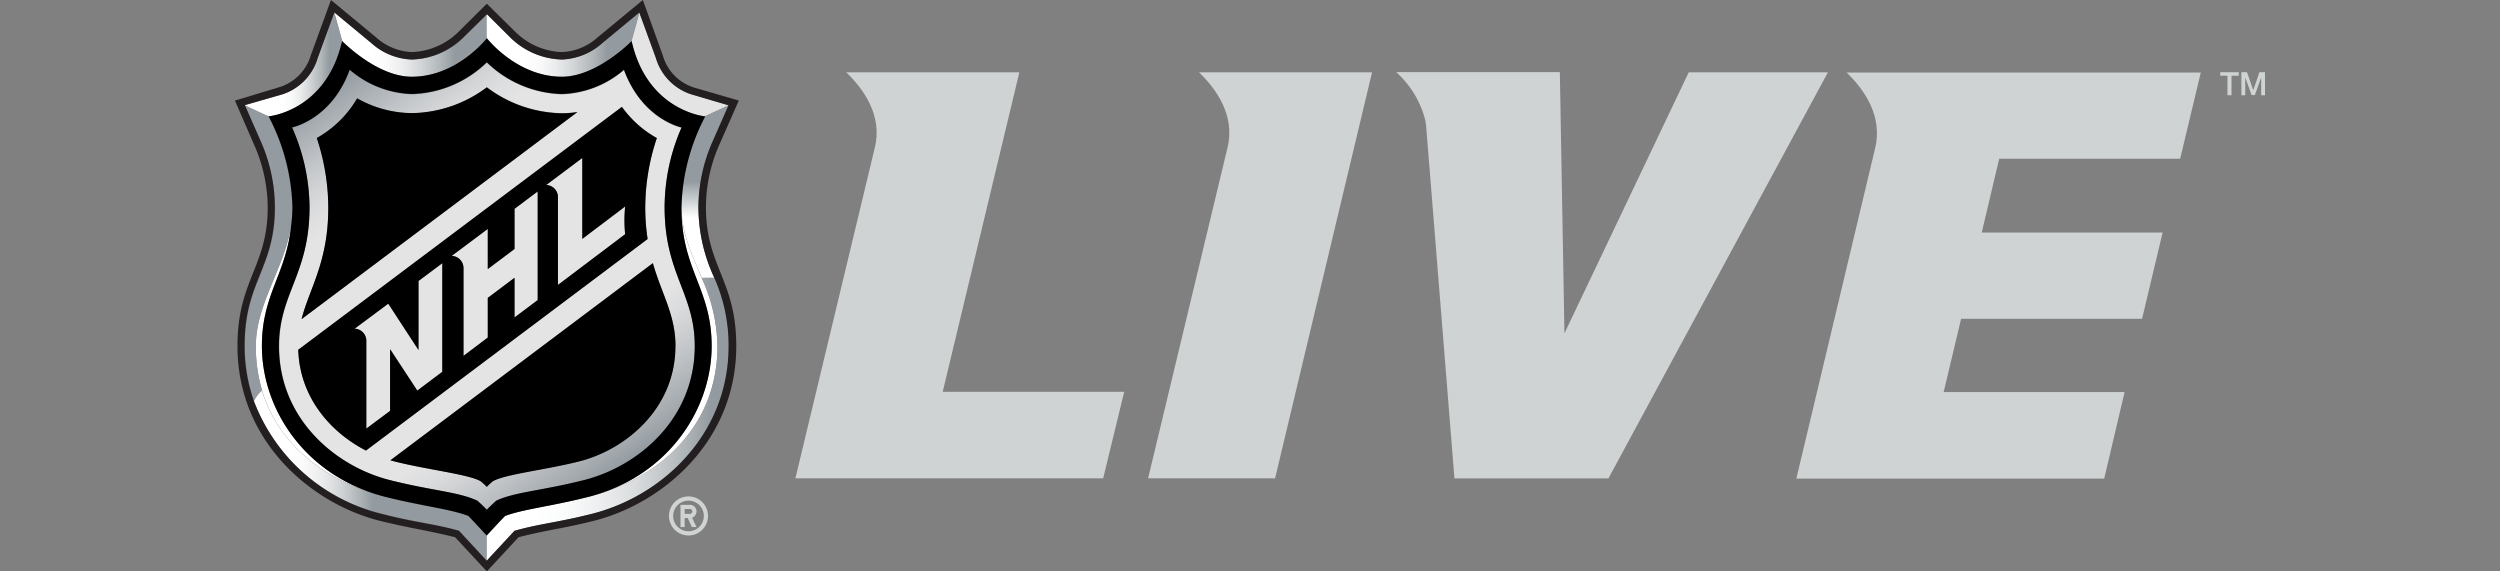 <svg xmlns="http://www.w3.org/2000/svg" xmlns:xlink="http://www.w3.org/1999/xlink" width="315" height="72" viewBox="0 0 315 72"><rect x="0" y="0" width="315" height="72" fill="#808080" stroke="none"/><defs><style>.a{fill:#fff;}.b{fill:#d0d3d3;}.c{fill:#e4e4e5;}.d{fill:url(#a);}.e{fill:url(#b);}.f{fill:url(#c);}.g{fill:url(#d);}.h{fill:url(#e);}.i{fill:url(#f);}.j{fill:url(#g);}.k{fill:url(#h);}.l{fill:#231f20;}</style><linearGradient id="a" x1="-2494.5" y1="7115.93" x2="-2466.76" y2="7115.93" gradientTransform="translate(716.77 -1926.39) scale(0.28)" gradientUnits="userSpaceOnUse"><stop offset="0.11" stop-color="#fff"/><stop offset="0.24" stop-color="#dcdee0"/><stop offset="0.44" stop-color="#a7aeb2"/><stop offset="0.54" stop-color="#939ba0"/></linearGradient><linearGradient id="b" x1="88.84" y1="35.02" x2="88.84" y2="13.27" gradientUnits="userSpaceOnUse"><stop offset="0" stop-color="#fff"/><stop offset="0.35" stop-color="#fff"/><stop offset="0.56" stop-color="#939ba0"/><stop offset="1" stop-color="#939ba0"/></linearGradient><linearGradient id="c" x1="32.04" y1="59.92" x2="61.34" y2="59.92" gradientUnits="userSpaceOnUse"><stop offset="0.15" stop-color="#fff"/><stop offset="0.21" stop-color="#fafafa"/><stop offset="0.29" stop-color="#ebeced"/><stop offset="0.37" stop-color="#d2d5d7"/><stop offset="0.45" stop-color="#afb5b8"/><stop offset="0.51" stop-color="#939ba0"/></linearGradient><linearGradient id="d" x1="78.73" y1="58.44" x2="43.99" y2="8.83" gradientUnits="userSpaceOnUse"><stop offset="0" stop-color="#939ba0"/><stop offset="0.01" stop-color="#99a0a5"/><stop offset="0.12" stop-color="#c2c5c8"/><stop offset="0.2" stop-color="#dbdcdd"/><stop offset="0.25" stop-color="#e4e4e5"/><stop offset="0.75" stop-color="#e4e4e5"/><stop offset="0.8" stop-color="#dcddde"/><stop offset="0.87" stop-color="#c6c9cc"/><stop offset="0.96" stop-color="#a3a9ae"/><stop offset="1" stop-color="#939ba0"/></linearGradient><linearGradient id="e" x1="42.13" y1="5.62" x2="61.34" y2="5.62" gradientUnits="userSpaceOnUse"><stop offset="0.25" stop-color="#fff"/><stop offset="0.34" stop-color="#fafafa"/><stop offset="0.45" stop-color="#ebeced"/><stop offset="0.57" stop-color="#d2d5d7"/><stop offset="0.7" stop-color="#afb5b9"/><stop offset="0.79" stop-color="#939ba0"/></linearGradient><linearGradient id="f" x1="61.34" y1="52.8" x2="91.82" y2="52.8" gradientUnits="userSpaceOnUse"><stop offset="0.2" stop-color="#fff"/><stop offset="0.33" stop-color="#fafbfb"/><stop offset="0.47" stop-color="#edeeef"/><stop offset="0.63" stop-color="#d7dadc"/><stop offset="0.78" stop-color="#b8bdc0"/><stop offset="0.93" stop-color="#939ba0"/></linearGradient><linearGradient id="g" x1="61.34" y1="5.62" x2="80.55" y2="5.62" gradientUnits="userSpaceOnUse"><stop offset="0.25" stop-color="#fff"/><stop offset="0.34" stop-color="#fafafa"/><stop offset="0.45" stop-color="#ebeced"/><stop offset="0.57" stop-color="#d2d5d7"/><stop offset="0.7" stop-color="#afb5b8"/><stop offset="0.79" stop-color="#939ba0"/></linearGradient><linearGradient id="h" x1="30.89" y1="8.11" x2="43.1" y2="8.11" gradientUnits="userSpaceOnUse"><stop offset="0.39" stop-color="#fff"/><stop offset="0.47" stop-color="#fafafa"/><stop offset="0.57" stop-color="#ebeced"/><stop offset="0.67" stop-color="#d2d5d7"/><stop offset="0.79" stop-color="#afb5b8"/><stop offset="0.87" stop-color="#939ba0"/></linearGradient></defs><title>NHL_LIVE_REVERSE_EN_DIGITAL</title><path class="a" d="M33,43.6c0-6.54,3.07-9,3.69-15.23-.86,5.43-4.46,9.88-4.46,15.23a19.46,19.46,0,0,0,.8,5.62c2.26,7.53,9,11.71,15.5,13.36C38.5,60,33,51.62,33,43.6Z"/><path class="a" d="M90.4,43.6a21.43,21.43,0,0,0-2-8.58c-1.22-3-2.55-5.63-2.55-8.92,0,8,3.81,10.21,3.81,17.5,0,8-5.5,16.44-15.54,19C83.2,60.29,90.4,53.67,90.4,43.6Z"/><path class="b" d="M86.75,62.55A2.46,2.46,0,1,0,89.21,65,2.46,2.46,0,0,0,86.75,62.55Zm0,4.39A1.93,1.93,0,1,1,88.68,65,1.92,1.92,0,0,1,86.75,66.94Z"/><path class="b" d="M87.76,64.44a.83.83,0,0,0-.84-.83H85.74v2.8h.53V65.27h.38l.53,1.14h.58l-.56-1.18A.86.86,0,0,0,87.76,64.44Zm-.84.31h-.65v-.62h.65a.31.31,0,1,1,0,.62Z"/><path class="c" d="M87.08,11.88a6.85,6.85,0,0,1-4.45-4.61l-2.08-5.7-1,3.6c2,8.85,9.25,9.49,9.25,9.49l3-1.39Z"/><path class="c" d="M52.73,44.1l-3.81-5.84-4.23,3.18A1.52,1.52,0,0,1,46.17,43V54l3-2.24V44l3.41,5.21,3.15-2.37V33.16l-3,2.24Z"/><path class="c" d="M64.83,31.37,61.46,33.9V28.84l-4.55,3.41a1.54,1.54,0,0,1,1.49,1.6v11l3.06-2.31v-5L64.83,35v5l2.92-2.2V24.12l-2.92,2.19Z"/><path class="c" d="M73.37,30.1V19.9l-4.55,3.42a1.52,1.52,0,0,1,1.48,1.59v11l8.47-6.36a17.74,17.74,0,0,1,0-3.5Z"/><path class="d" d="M34.67,26.12c0,7.77-3.81,9.32-3.81,17.48a20.75,20.75,0,0,0,1.18,7,4.66,4.66,0,0,1,1-1.34,19.46,19.46,0,0,1-.8-5.62c0-5.35,3.6-9.8,4.46-15.23a20,20,0,0,0,.12-2.27,26,26,0,0,0-3-11.44l-3-1.39,2,4.55A20.57,20.57,0,0,1,34.67,26.12Z"/><path class="e" d="M85.88,26.1c0,3.29,1.33,6,2.55,8.92L90,35a21.14,21.14,0,0,1-2-8.85,20.57,20.57,0,0,1,1.78-8.3l2-4.55-3,1.39A26,26,0,0,0,85.88,26.1Z"/><path class="f" d="M59,65c-2.43-.87-5.72-1.18-10.49-2.39C42,60.93,35.29,56.75,33,49.22a4.66,4.66,0,0,0-1,1.34A23,23,0,0,0,48,64.69c4.45,1.12,6.53,1.23,9.85,2.16l3.49,3.77V67.45S59.33,65.26,59,65Z"/><path class="g" d="M49.07,60.48c5.31,1.35,8.78,1.5,11.1,2.62,0,0,.85.78,1.17,1.13.32-.35,1.17-1.13,1.17-1.13,2.33-1.12,5.8-1.27,11.11-2.62,6.7-1.7,13.92-7.61,13.92-16.88,0-6.64-3.8-9.07-3.8-17.5a25.17,25.17,0,0,1,2.14-10s-4.95-1-7.26-7.27a12.59,12.59,0,0,1-7.82,3.06,14.14,14.14,0,0,1-9.46-4,14.11,14.11,0,0,1-9.46,4,12.63,12.63,0,0,1-7.82-3.06c-2.3,6.27-7.26,7.27-7.26,7.27A25.07,25.07,0,0,1,39,26.1c0,8.43-3.81,10.86-3.81,17.5C35.14,52.87,42.37,58.78,49.07,60.48Zm36-16.88c0,7.87-6.27,13-12.09,14.52-4.21,1.07-9.35,1.62-10.9,2.5a7.35,7.35,0,0,0-.78.72,6.4,6.4,0,0,0-.78-.72c-1.55-.88-6.69-1.43-10.89-2.5L49.19,58,82.26,33.15C83.39,37.09,85.11,39.68,85.11,43.6ZM82.76,17.38A27.68,27.68,0,0,0,81.3,26.1a25.54,25.54,0,0,0,.3,4L46.11,56.77c-4.44-2.29-8.34-6.67-8.53-12.7L78.36,13.45A13.43,13.43,0,0,0,82.76,17.38ZM41.38,26.1a28,28,0,0,0-1.45-8.72,13.57,13.57,0,0,0,5.09-5,14.18,14.18,0,0,0,6.86,1.89A16.1,16.1,0,0,0,61.34,11a16.1,16.1,0,0,0,9.46,3.25,12.22,12.22,0,0,0,2-.16L38,40.21C39,36.28,41.38,33,41.38,26.1Z"/><path class="h" d="M51.88,9.67c5.71,0,9.46-4.85,9.46-4.85v-3l-3,3A9.66,9.66,0,0,1,51.88,7.5a8.05,8.05,0,0,1-5.11-2.09L42.13,1.57l1,3.6S47.46,9.67,51.88,9.67Z"/><path class="i" d="M90.4,43.6c0,10.07-7.2,16.69-16.25,19C69.38,63.79,66.09,64.1,63.67,65c-.31.29-2.33,2.48-2.33,2.48v3.17l3.5-3.77c3.32-.93,5.39-1,9.85-2.16,9-2.32,17.13-10.17,17.13-21.09A20.9,20.9,0,0,0,90,35L88.43,35A21.43,21.43,0,0,1,90.4,43.6Z"/><path class="j" d="M70.8,9.67c4.42,0,8.79-4.5,8.79-4.5l1-3.6L75.92,5.41A8.1,8.1,0,0,1,70.8,7.5a9.64,9.64,0,0,1-6.47-2.76l-3-2.95v3S65.1,9.67,70.8,9.67Z"/><path class="k" d="M43.1,5.17l-1-3.6-2.08,5.7a6.86,6.86,0,0,1-4.44,4.61l-4.72,1.39,3,1.39S41.13,14,43.1,5.17Z"/><path d="M38,40.21,72.75,14.12a12.22,12.22,0,0,1-2,.16A16.1,16.1,0,0,1,61.34,11a16.1,16.1,0,0,1-9.46,3.25A14.18,14.18,0,0,1,45,12.39a13.57,13.57,0,0,1-5.09,5,28,28,0,0,1,1.45,8.72C41.38,33,39,36.28,38,40.21Z"/><path d="M49.19,58l.48.13c4.2,1.07,9.34,1.62,10.89,2.5a6.4,6.4,0,0,1,.78.72,7.35,7.35,0,0,1,.78-.72c1.55-.88,6.69-1.43,10.9-2.5,5.82-1.48,12.09-6.65,12.09-14.52,0-3.92-1.72-6.51-2.85-10.45Z"/><path class="l" d="M33.73,26.12c0,7.47-3.81,9.17-3.81,17.48,0,12,9.25,19.79,17.84,22,4.35,1.06,5.66,1.13,9.58,2.09l4,4.31,4-4.31c3.92-1,5.24-1,9.58-2.09,8.6-2.21,17.85-10,17.85-22,0-8.31-3.82-10-3.82-17.48a19.43,19.43,0,0,1,1.7-7.92l2.44-5.53L87.35,11a5.94,5.94,0,0,1-3.83-4L81,0,75.32,4.69A7.14,7.14,0,0,1,70.8,6.56,8.75,8.75,0,0,1,65,4.08L61.34.47,57.7,4.08a8.8,8.8,0,0,1-5.82,2.48,7.12,7.12,0,0,1-4.51-1.87L41.7,0,39.17,6.94a6,6,0,0,1-3.83,4L29.6,12.67,32,18.2A19.58,19.58,0,0,1,33.73,26.12Zm1.88-14.24a6.86,6.86,0,0,0,4.44-4.61l2.08-5.7,4.64,3.84A8.05,8.05,0,0,0,51.88,7.5a9.66,9.66,0,0,0,6.48-2.76l3-2.95,3,3A9.64,9.64,0,0,0,70.8,7.5a8.1,8.1,0,0,0,5.12-2.09l4.63-3.84,2.08,5.7a6.85,6.85,0,0,0,4.45,4.61l4.71,1.39-2,4.55A20.57,20.57,0,0,0,88,26.12,21.14,21.14,0,0,0,90,35a20.9,20.9,0,0,1,1.8,8.63c0,10.92-8.13,18.77-17.13,21.09-4.46,1.12-6.53,1.23-9.85,2.16l-3.5,3.77-3.49-3.77c-3.32-.93-5.4-1-9.85-2.16A23,23,0,0,1,32,50.56a20.75,20.75,0,0,1-1.18-7c0-8.16,3.81-9.71,3.81-17.48a20.57,20.57,0,0,0-1.78-8.3l-2-4.55Z"/><path d="M46.11,56.77,81.6,30.12a25.54,25.54,0,0,1-.3-4,27.68,27.68,0,0,1,1.46-8.72,13.43,13.43,0,0,1-4.4-3.93L37.58,44.07C37.77,50.1,41.67,54.48,46.11,56.77ZM73.37,19.9V30.1L78.77,26a17.74,17.74,0,0,0,0,3.5L70.3,35.9v-11a1.52,1.52,0,0,0-1.48-1.59ZM61.46,28.84V33.9l3.37-2.53V26.31l2.92-2.19V37.81L64.83,40V35l-3.37,2.53v5L58.4,44.84v-11a1.54,1.54,0,0,0-1.49-1.6ZM48.92,38.26l3.81,5.84V35.4l3-2.24V46.85l-3.15,2.37L49.15,44v7.77l-3,2.24V43a1.52,1.52,0,0,0-1.48-1.59Z"/><path d="M36.69,28.37C36.07,34.57,33,37.06,33,43.6c0,8,5.5,16.44,15.53,19C53.3,63.79,56.59,64.1,59,65c.31.29,2.32,2.48,2.32,2.48s2-2.19,2.33-2.48c2.42-.87,5.71-1.18,10.48-2.39,10-2.54,15.54-11,15.54-19,0-7.29-3.81-9.54-3.81-17.5a26,26,0,0,1,3-11.44S81.56,14,79.59,5.17c0,0-4.37,4.5-8.79,4.5-5.7,0-9.46-4.85-9.46-4.85s-3.75,4.85-9.46,4.85c-4.42,0-8.78-4.5-8.78-4.5-2,8.85-9.25,9.49-9.25,9.49a26,26,0,0,1,3,11.44A20,20,0,0,1,36.69,28.37Zm.11-12.32s5-1,7.26-7.27a12.63,12.63,0,0,0,7.82,3.06,14.11,14.11,0,0,0,9.46-4,14.14,14.14,0,0,0,9.46,4,12.59,12.59,0,0,0,7.82-3.06c2.31,6.27,7.26,7.27,7.26,7.27A25.17,25.17,0,0,0,83.74,26.1c0,8.43,3.8,10.86,3.8,17.5,0,9.27-7.22,15.18-13.92,16.88-5.31,1.35-8.78,1.5-11.11,2.62,0,0-.85.78-1.17,1.13-.32-.35-1.17-1.13-1.17-1.13-2.32-1.12-5.79-1.27-11.1-2.62-6.7-1.7-13.93-7.61-13.93-16.88C35.14,37,39,34.53,39,26.1A25.07,25.07,0,0,0,36.8,16.05Z"/><path class="b" d="M139,60.27H100.22l10-41.64c1-4-1.34-7.36-3.6-9.52h21.82l-9.66,40.26,22.87,0Z"/><path class="b" d="M274.7,20l2.6-10.86-44.63,0c2.26,2.16,4.57,5.52,3.6,9.52l-9.93,41.64h38.79L267.7,49.4l-22.8,0,2.2-9.23h22.8l2.59-10.87-22.79,0L251.9,20Z"/><path class="b" d="M212.78,9.11,197.12,42l-.58-32.91H175.92a12.15,12.15,0,0,1,3.65,6c.05.26.09.52.12.79s3.57,44.4,3.57,44.4h19.4L230.32,9.11Z"/><path class="b" d="M160.66,60.27h-16l10-41.64c1-4-1.34-7.36-3.59-9.52h21.81Z"/><path class="b" d="M279.75,9.1h2.33v.44h-.91V12h-.51V9.54h-.91Z"/><path class="b" d="M282.41,9.1h.71l.79,2.26h0l.78-2.26h.7V12h-.48V9.76h0l-.8,2.22h-.41l-.8-2.22h0V12h-.48Z"/></svg>